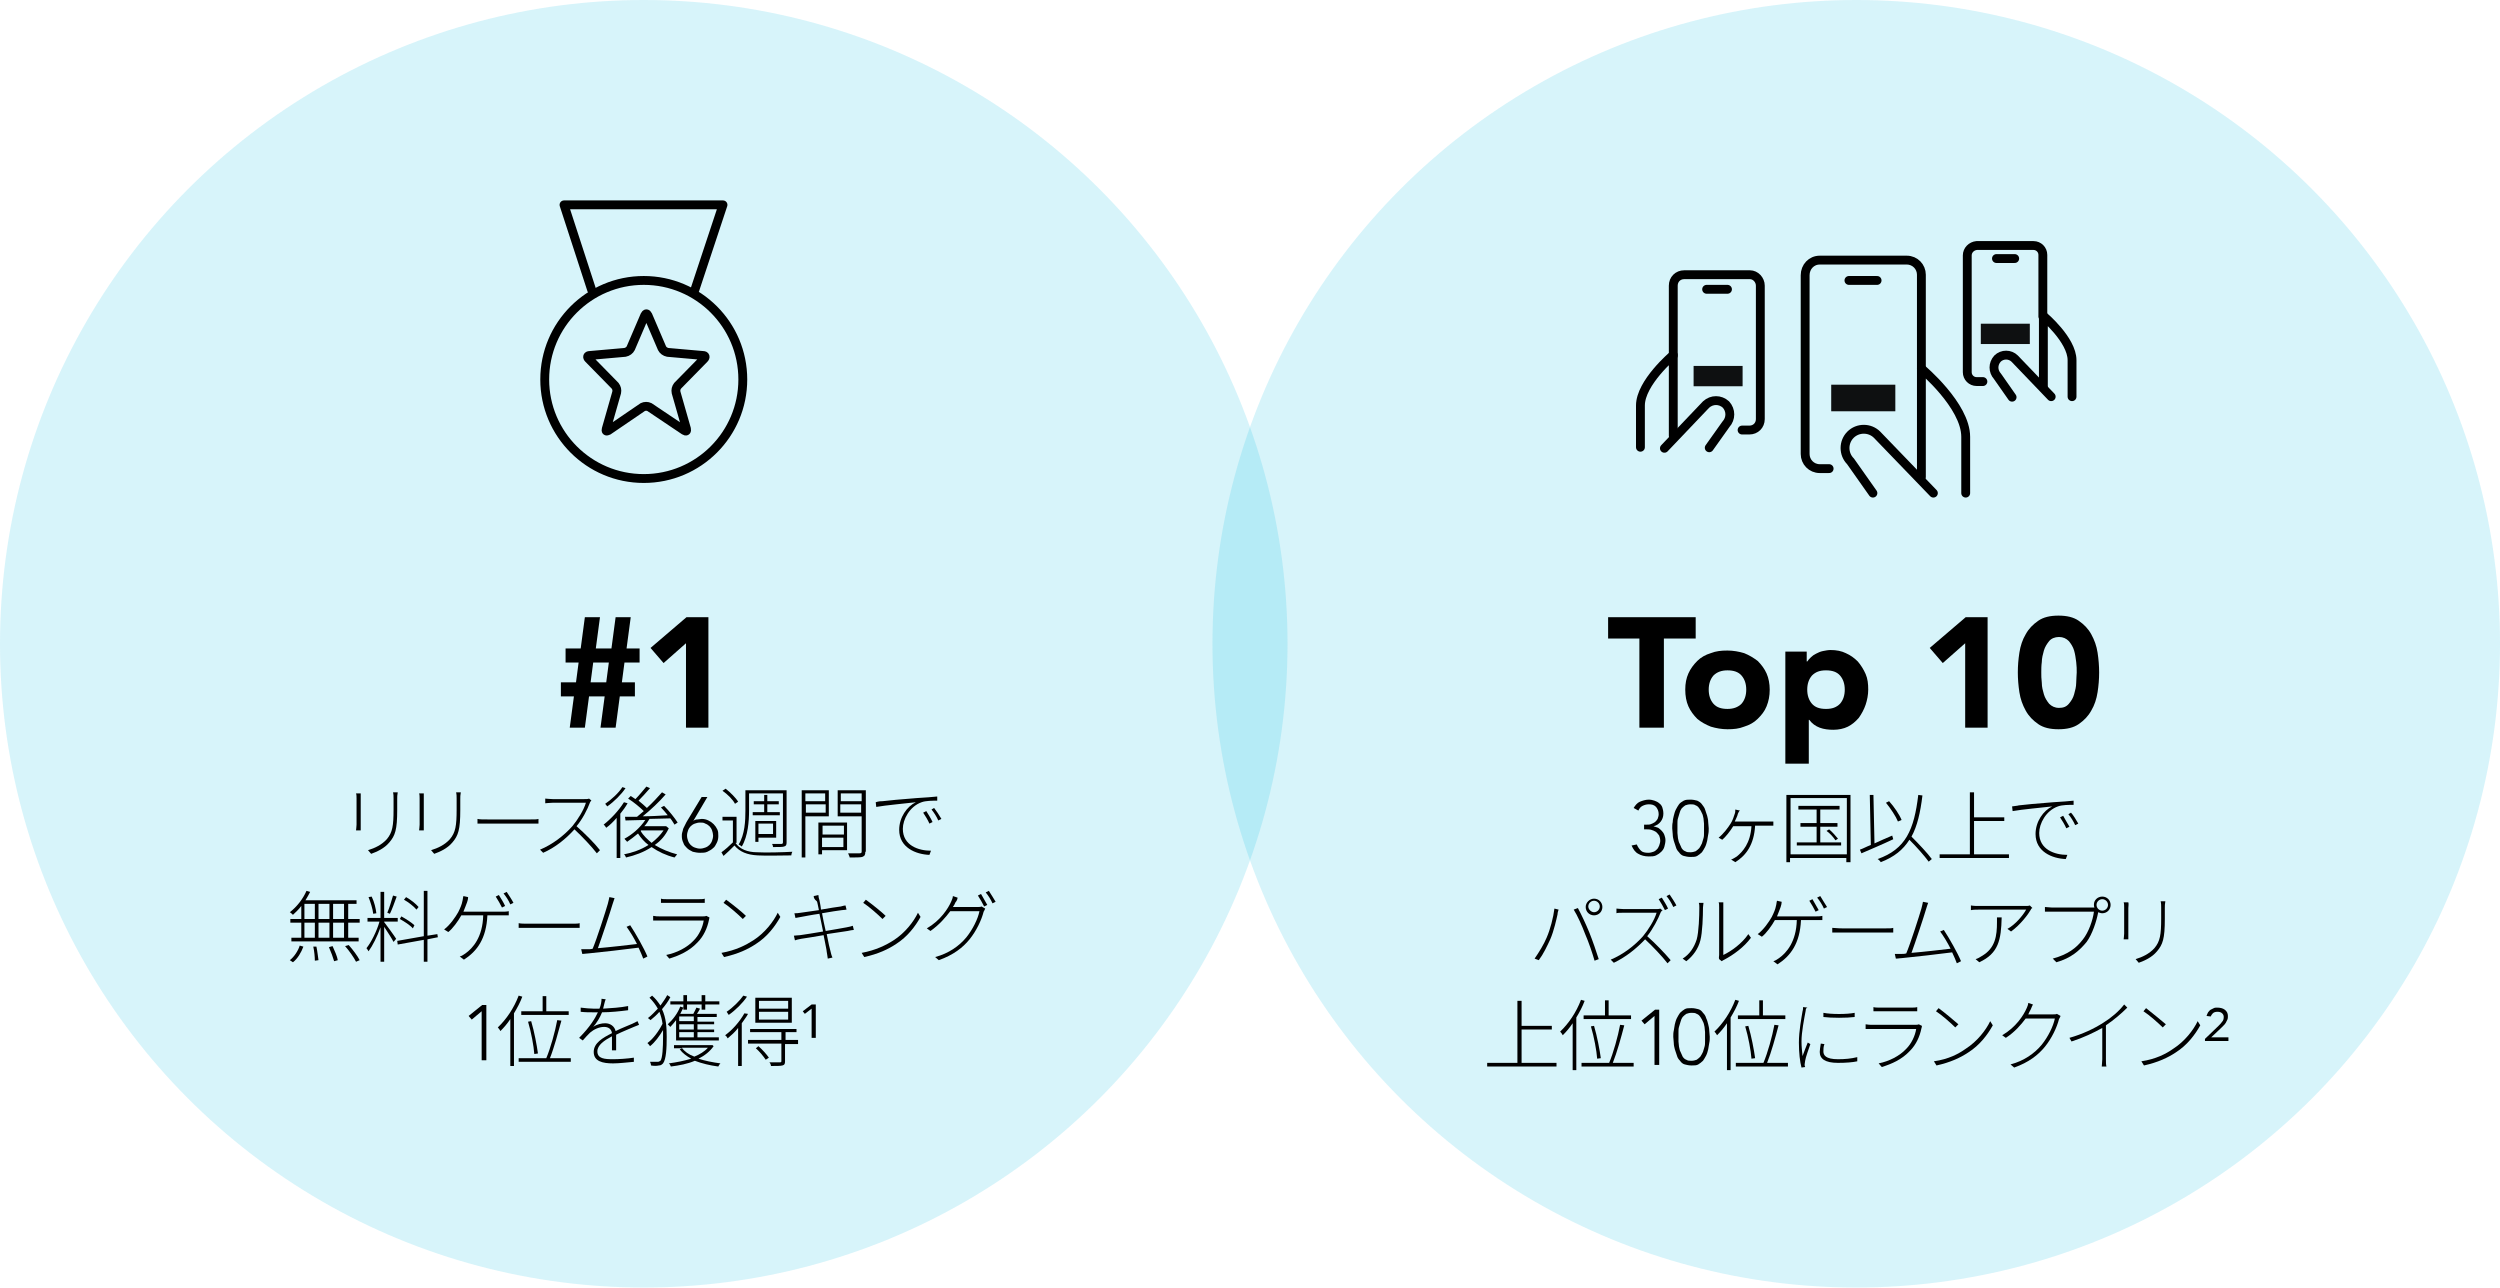 <?xml version="1.0" encoding="UTF-8"?> <svg xmlns="http://www.w3.org/2000/svg" xmlns:xlink="http://www.w3.org/1999/xlink" version="1.1" id="Layer_1" x="0px" y="0px" viewBox="0 0 479.6 247" style="enable-background:new 0 0 479.6 247;" xml:space="preserve"> <style type="text/css"> .st0{opacity:0.16;fill:#00B5DE;} .st1{fill:none;stroke:#000000;stroke-width:1.7;stroke-linecap:round;stroke-linejoin:round;} .st2{opacity:0.93;} </style> <g> <circle class="st0" cx="356.1" cy="123.5" r="123.5"></circle> <g> <path d="M314.6,122.5h-6.1v-4.1h16.8v4.1h-6.1v17.1h-4.7V122.5z"></path> <path d="M323.3,132.3c0-1.2,0.2-2.2,0.6-3.1s1-1.7,1.7-2.4c0.7-0.7,1.6-1.2,2.6-1.5c1-0.4,2-0.5,3.2-0.5c1.1,0,2.2,0.2,3.2,0.5 c1,0.4,1.8,0.9,2.6,1.5c0.7,0.7,1.3,1.5,1.7,2.4s0.6,2,0.6,3.1c0,1.2-0.2,2.2-0.6,3.2s-1,1.7-1.7,2.4c-0.7,0.7-1.6,1.2-2.6,1.5 c-1,0.4-2,0.5-3.2,0.5c-1.1,0-2.2-0.2-3.2-0.5c-1-0.4-1.9-0.9-2.6-1.5c-0.7-0.7-1.3-1.5-1.7-2.4S323.3,133.5,323.3,132.3z M327.8,132.3c0,1.1,0.3,2,0.9,2.7c0.6,0.7,1.5,1,2.7,1c1.1,0,2-0.3,2.7-1c0.6-0.7,0.9-1.6,0.9-2.7c0-1.1-0.3-2-0.9-2.7 c-0.6-0.7-1.5-1-2.7-1c-1.1,0-2,0.3-2.7,1C328.1,130.3,327.8,131.2,327.8,132.3z"></path> <path d="M342.5,125h4.1v1.9h0.1c0.2-0.3,0.4-0.5,0.7-0.8c0.3-0.3,0.6-0.5,1-0.7c0.4-0.2,0.8-0.4,1.3-0.5s1-0.2,1.5-0.2 c1.1,0,2.1,0.2,2.9,0.6c0.9,0.4,1.6,0.9,2.3,1.6c0.6,0.7,1.1,1.5,1.5,2.4s0.5,1.9,0.5,3c0,1-0.2,2-0.5,2.9 c-0.3,0.9-0.8,1.8-1.3,2.5c-0.6,0.7-1.3,1.3-2.1,1.7c-0.8,0.4-1.8,0.6-2.8,0.6c-0.9,0-1.8-0.1-2.6-0.4c-0.8-0.3-1.5-0.8-2-1.5H347 v8.4h-4.5V125z M346.7,132.3c0,1.1,0.3,2,0.9,2.7c0.6,0.7,1.5,1,2.7,1s2-0.3,2.7-1c0.6-0.7,0.9-1.6,0.9-2.7c0-1.1-0.3-2-0.9-2.7 c-0.6-0.7-1.5-1-2.7-1s-2,0.3-2.7,1C347,130.3,346.7,131.2,346.7,132.3z"></path> <path d="M377,123.4l-4.3,3.8l-2.5-2.9l6.9-5.9h4.2v21.2H377V123.4z"></path> <path d="M387.1,129c0-1.3,0.1-2.5,0.3-3.8c0.2-1.3,0.6-2.5,1.2-3.5c0.6-1.1,1.4-1.9,2.4-2.6c1-0.7,2.3-1,3.9-1s2.9,0.3,3.9,1 c1,0.7,1.8,1.5,2.4,2.6c0.6,1.1,1,2.2,1.2,3.5c0.2,1.3,0.3,2.6,0.3,3.8c0,1.3-0.1,2.5-0.3,3.8c-0.2,1.3-0.6,2.5-1.2,3.5 c-0.6,1.1-1.4,1.9-2.4,2.6c-1,0.7-2.3,1-3.9,1s-2.9-0.3-3.9-1c-1-0.7-1.8-1.5-2.4-2.6c-0.6-1.1-1-2.2-1.2-3.5 C387.2,131.5,387.1,130.2,387.1,129z M391.6,129c0,0.6,0,1.2,0.1,2c0,0.8,0.2,1.5,0.4,2.2c0.2,0.7,0.6,1.3,1,1.8 c0.5,0.5,1.1,0.8,1.9,0.8c0.8,0,1.4-0.2,1.9-0.8s0.8-1.1,1-1.8c0.2-0.7,0.4-1.5,0.4-2.2c0-0.8,0.1-1.5,0.1-2c0-0.6,0-1.2-0.1-2 c-0.1-0.8-0.2-1.5-0.4-2.2c-0.2-0.7-0.6-1.3-1-1.8c-0.5-0.5-1.1-0.8-1.9-0.8c-0.8,0-1.5,0.3-1.9,0.8c-0.4,0.5-0.8,1.1-1,1.8 c-0.2,0.7-0.4,1.5-0.4,2.2C391.6,127.7,391.6,128.4,391.6,129z"></path> </g> <g> <g> <path d="M314,162c0.2,0.5,0.5,0.9,0.8,1.2c0.3,0.3,0.8,0.4,1.4,0.4c0.4,0,0.7-0.1,1-0.2c0.3-0.1,0.5-0.3,0.7-0.5s0.3-0.5,0.4-0.7 c0.1-0.3,0.2-0.6,0.2-0.9c0-0.4-0.1-0.7-0.2-1c-0.2-0.3-0.4-0.5-0.6-0.7c-0.3-0.2-0.6-0.3-0.9-0.4s-0.7-0.1-1-0.1h-0.4v-0.9h0.5 c0.3,0,0.6,0,0.8-0.1c0.3-0.1,0.5-0.2,0.8-0.4c0.2-0.2,0.4-0.4,0.5-0.6c0.1-0.3,0.2-0.6,0.2-0.9c0-0.6-0.2-1-0.5-1.4 c-0.4-0.4-0.8-0.5-1.4-0.5c-0.4,0-0.8,0.1-1.2,0.3s-0.6,0.5-0.8,0.9l-0.9-0.5c0.3-0.5,0.7-1,1.2-1.2s1.1-0.4,1.7-0.4 c0.4,0,0.8,0.1,1.1,0.2s0.7,0.3,0.9,0.5c0.3,0.2,0.5,0.5,0.6,0.8s0.2,0.7,0.2,1.2c0,0.6-0.2,1.1-0.5,1.5s-0.8,0.8-1.4,0.9v0 c0.3,0.1,0.6,0.2,0.9,0.3c0.3,0.2,0.5,0.4,0.7,0.6s0.4,0.5,0.5,0.8c0.1,0.3,0.2,0.6,0.2,1c0,0.4-0.1,0.8-0.2,1.2s-0.3,0.7-0.6,1 c-0.3,0.3-0.6,0.5-1,0.7c-0.4,0.2-0.9,0.2-1.4,0.2c-0.8,0-1.5-0.2-2-0.5c-0.6-0.3-1-0.9-1.3-1.6L314,162z"></path> <path d="M320.8,158.9c0-0.4,0-0.8,0.1-1.2c0-0.4,0.1-0.8,0.2-1.2c0.1-0.4,0.2-0.8,0.4-1.2s0.4-0.7,0.6-1s0.6-0.5,0.9-0.7 c0.4-0.2,0.8-0.2,1.3-0.2c0.5,0,0.9,0.1,1.3,0.2c0.4,0.2,0.7,0.4,0.9,0.7s0.5,0.6,0.6,1s0.3,0.8,0.4,1.2c0.1,0.4,0.2,0.8,0.2,1.2 c0,0.4,0.1,0.8,0.1,1.2c0,0.4,0,0.8-0.1,1.2s-0.1,0.8-0.2,1.2c-0.1,0.4-0.2,0.8-0.4,1.2s-0.4,0.7-0.6,1c-0.3,0.3-0.6,0.5-0.9,0.7 s-0.8,0.2-1.3,0.2c-0.5,0-0.9-0.1-1.3-0.2s-0.7-0.4-0.9-0.7c-0.3-0.3-0.5-0.6-0.6-1s-0.3-0.8-0.4-1.2c-0.1-0.4-0.2-0.8-0.2-1.2 S320.8,159.3,320.8,158.9z M321.8,158.9c0,0.3,0,0.6,0,0.9c0,0.3,0.1,0.7,0.1,1c0.1,0.3,0.1,0.7,0.3,1c0.1,0.3,0.3,0.6,0.4,0.9 c0.2,0.3,0.4,0.5,0.7,0.6c0.3,0.2,0.6,0.2,1,0.2c0.4,0,0.7-0.1,1-0.2c0.3-0.2,0.5-0.4,0.7-0.6c0.2-0.3,0.3-0.5,0.5-0.9 c0.1-0.3,0.2-0.7,0.3-1c0.1-0.3,0.1-0.7,0.1-1c0-0.3,0-0.6,0-0.9c0-0.3,0-0.6,0-0.9c0-0.3-0.1-0.7-0.1-1c-0.1-0.3-0.1-0.7-0.3-1 c-0.1-0.3-0.3-0.6-0.5-0.9c-0.2-0.3-0.4-0.5-0.7-0.6c-0.3-0.2-0.6-0.2-1-0.2c-0.4,0-0.7,0.1-1,0.2c-0.3,0.2-0.5,0.4-0.7,0.6 c-0.2,0.3-0.3,0.5-0.4,0.9c-0.1,0.3-0.2,0.7-0.3,1c-0.1,0.3-0.1,0.7-0.1,1C321.8,158.4,321.8,158.7,321.8,158.9z"></path> <path d="M333.4,156.1c-0.1,0.5-0.4,1-0.6,1.5h6.3c0.3,0,0.8,0,1.1,0v0.8c-0.3,0-0.8,0-1.1,0h-2.4c-0.2,3.6-1.7,5.7-3.8,7 l-0.8-0.5c0.3-0.1,0.8-0.4,1.1-0.6c1.1-0.9,2.6-2.5,2.8-5.8h-3.5c-0.6,1-1.5,2.1-2.1,2.6l-0.7-0.4c0.9-0.7,1.8-1.9,2.3-2.7 c0.4-0.6,0.6-1.3,0.8-1.9c0.1-0.2,0.1-0.5,0.1-0.8l0.9,0.2C333.6,155.6,333.5,155.9,333.4,156.1z"></path> <path d="M355,152.5v12.9h-0.8v-0.8h-10.8v0.8h-0.7v-12.9H355z M354.3,163.9v-10.8h-10.8v10.8H354.3z M353.2,161.6v0.6h-8.5v-0.6 h3.8v-3h-3.1v-0.7h3.1v-2.6H345v-0.7h7.9v0.7h-3.7v2.6h3.3v0.7h-3.3v3H353.2z M350.9,159.1c0.6,0.5,1.3,1.3,1.7,1.8l-0.5,0.3 c-0.3-0.5-1-1.3-1.7-1.8L350.9,159.1z"></path> <path d="M363.2,161c-2.1,1-4.5,2-6.1,2.7l-0.3-0.7c0.6-0.2,1.3-0.6,2.1-0.9l-0.2-9.6l0.7,0l0.2,9.3c1.1-0.5,2.2-1,3.4-1.5 L363.2,161z M370,165.3c-0.8-1.1-2.3-2.8-3.7-4.2c-1.2,1.9-2.9,3.3-5.5,4.3c-0.1-0.2-0.4-0.5-0.6-0.6c5.4-1.9,7-5.6,7.8-12.3 l0.8,0.1c-0.4,3.3-1,5.9-2.1,7.9c1.4,1.4,3.1,3.2,3.9,4.3L370,165.3z M364.1,157.6c-0.4-1-1.4-2.5-2.3-3.6l0.6-0.3 c1,1.1,2,2.6,2.4,3.6L364.1,157.6z"></path> <path d="M385.4,163.9v0.7h-13.3v-0.7h5.8V152h0.8v4.8h5.8v0.7h-5.8v6.4H385.4z"></path> <path d="M387.3,154.5c0.8-0.1,3.8-0.4,6.6-0.6c1.7-0.1,3-0.2,3.9-0.3v0.8c-0.9,0-2.2,0-3,0.3c-2.3,0.8-3.6,3.3-3.6,5.1 c0,3.2,3,4.2,5.4,4.2l-0.3,0.8c-2.6-0.1-5.8-1.4-5.8-4.8c0-2.4,1.5-4.5,3.2-5.3c-1.7,0.2-6,0.6-7.6,0.9l-0.1-0.9 C386.6,154.6,387,154.6,387.3,154.5z M397,158.6l-0.6,0.3c-0.3-0.7-0.8-1.5-1.2-2.1l0.6-0.3C396,156.9,396.6,157.9,397,158.6z M398.7,158l-0.6,0.3c-0.3-0.7-0.8-1.5-1.3-2.1l0.5-0.3C397.7,156.3,398.3,157.3,398.7,158z"></path> <path d="M298.2,174.3l0.8,0.2c-0.1,0.3-0.2,0.6-0.2,0.9c-0.2,0.9-0.7,3.2-1.4,4.8c-0.6,1.3-1.3,2.8-2.2,4l-0.8-0.3 c0.9-1.3,1.8-2.8,2.3-4C297.4,178.3,298,176,298.2,174.3z M301.9,174.5l0.8-0.3c0.6,1.1,1.5,3,2.2,4.7c0.6,1.5,1.4,3.8,1.8,5.1 l-0.8,0.3c-0.4-1.4-1.1-3.5-1.8-5.1C303.5,177.6,302.6,175.6,301.9,174.5z M305.8,172.4c0.9,0,1.6,0.7,1.6,1.6 c0,0.9-0.7,1.6-1.6,1.6c-0.9,0-1.6-0.7-1.6-1.6C304.2,173.1,305,172.4,305.8,172.4z M305.8,175c0.6,0,1.1-0.5,1.1-1.1 s-0.5-1.1-1.1-1.1s-1.1,0.5-1.1,1.1S305.3,175,305.8,175z"></path> <path d="M318.6,175c-0.5,1.3-1.5,3.2-2.6,4.6c1.6,1.4,3.4,3.3,4.5,4.6l-0.6,0.6c-1-1.3-2.8-3.2-4.3-4.6c-1.7,1.8-3.7,3.4-6,4.5 l-0.6-0.6c2.4-1,4.6-2.7,6.2-4.5c1-1.2,2.2-3.1,2.6-4.5h-6.3c-0.5,0-1.3,0-1.4,0.1v-0.9c0.1,0,0.9,0.1,1.4,0.1h6.1 c0.4,0,0.7,0,0.9-0.1l0.5,0.4C318.8,174.6,318.7,174.9,318.6,175z M320,174.3l-0.6,0.3c-0.3-0.6-0.8-1.5-1.2-2.1l0.6-0.3 C319.1,172.7,319.7,173.6,320,174.3z M321.6,173.7L321,174c-0.3-0.7-0.8-1.5-1.3-2.1l0.6-0.3 C320.7,172.2,321.3,173.1,321.6,173.7z"></path> <path d="M325.5,180.2c0.4-1.4,0.5-4.5,0.5-6.1c0-0.3,0-0.6-0.1-0.9h0.9c0,0.2-0.1,0.6-0.1,0.9c0,1.6-0.1,4.8-0.5,6.3 c-0.4,1.6-1.4,3-2.7,4l-0.7-0.5C324.1,183.1,325,181.8,325.5,180.2z M329.8,183.2v-9.1c0-0.5,0-0.8-0.1-1h0.9c0,0.2,0,0.5,0,1 v9.1c1.5-0.7,3.6-2.2,4.8-4l0.5,0.7c-1.3,1.8-3.4,3.3-5.1,4.2c-0.2,0.1-0.4,0.2-0.5,0.3l-0.5-0.4 C329.7,183.7,329.8,183.5,329.8,183.2z"></path> <path d="M341.6,174c-0.2,0.5-0.4,1.1-0.7,1.8h7.4c0.4,0,0.9,0,1.3-0.1v0.8c-0.4,0-1,0-1.3,0h-2.8c-0.2,4.5-2,6.9-4.5,8.5 l-0.8-0.6c0.4-0.1,0.8-0.4,1.1-0.6c1.4-1,3.3-3.1,3.4-7.3h-4.2c-0.6,1.1-1.7,2.6-2.5,3.2l-0.8-0.5c1.1-0.8,2.2-2.4,2.7-3.3 c0.4-0.8,0.7-1.5,0.8-2.1c0.1-0.3,0.1-0.7,0.2-1l0.9,0.2C341.8,173.3,341.7,173.7,341.6,174z M348.9,174.6l-0.6,0.3 c-0.3-0.6-0.8-1.5-1.2-2.1l0.6-0.3C348,173.1,348.6,174,348.9,174.6z M350.5,174l-0.6,0.3c-0.3-0.7-0.8-1.5-1.3-2.1l0.6-0.3 C349.6,172.6,350.2,173.5,350.5,174z"></path> <path d="M353.4,178.1h8.3c0.8,0,1.2,0,1.5-0.1v0.9c-0.3,0-0.8,0-1.5,0h-8.3c-0.8,0-1.5,0-1.9,0V178 C351.9,178,352.5,178.1,353.4,178.1z"></path> <path d="M369.5,174.4c-0.4,1.4-2.1,6.5-2.8,8.4c2.4-0.2,5.8-0.6,7.5-0.8c-0.6-1.2-1.4-2.5-2-3.3l0.7-0.3c1,1.5,2.7,4.5,3.3,6 l-0.8,0.4c-0.2-0.5-0.5-1.3-0.9-2.1c-2.2,0.3-7.5,0.9-9.6,1.1c-0.4,0-0.7,0.1-1.2,0.1l-0.2-0.9c0.4,0,0.8,0,1.3,0 c0.3,0,0.6,0,0.9-0.1c0.8-1.9,2.5-7.2,2.9-8.6c0.2-0.7,0.2-0.9,0.3-1.3l1,0.2C369.8,173.5,369.7,173.7,369.5,174.4z"></path> <path d="M389.6,174.5c-0.5,0.9-2,2.9-3.8,4.2l-0.7-0.5c1.5-0.8,3-2.6,3.6-3.7h-9c-0.5,0-1.1,0-1.6,0.1v-0.9 c0.5,0.1,1.1,0.1,1.6,0.1h8.9c0.2,0,0.6,0,0.8-0.1l0.5,0.5C389.8,174.2,389.6,174.4,389.6,174.5z M379.7,184.6L379,184 c0.4-0.1,0.9-0.4,1.2-0.6c2.6-1.5,2.9-3.9,2.9-6.5c0-0.3,0-0.6,0-0.9h0.9C383.9,180.3,383.4,182.9,379.7,184.6z"></path> <path d="M403.3,172c0.9,0,1.6,0.7,1.6,1.6c0,0.9-0.7,1.6-1.6,1.6c-0.3,0-0.5-0.1-0.8-0.2l0,0.1c-0.3,1.6-1.1,4.1-2.2,5.6 c-1.4,1.7-3,3.1-5.8,3.9l-0.7-0.7c2.9-0.8,4.5-2,5.8-3.7c1.1-1.4,1.9-3.7,2.1-5.3h-8.1c-0.5,0-0.9,0-1.3,0v-0.9 c0.4,0,0.8,0.1,1.3,0.1h7.9c0.1,0,0.2,0,0.3,0c-0.1-0.2-0.1-0.4-0.1-0.6C401.7,172.7,402.4,172,403.3,172z M403.3,174.7 c0.6,0,1.1-0.5,1.1-1.1s-0.5-1.1-1.1-1.1s-1.1,0.5-1.1,1.1S402.7,174.7,403.3,174.7z"></path> <path d="M408.3,174.2v5c0,0.4,0,0.8,0,1h-0.9c0-0.2,0.1-0.6,0.1-1.1v-5c0-0.3,0-0.8-0.1-1h0.9 C408.4,173.4,408.3,173.9,408.3,174.2z M415.3,174.2v2.1c0,3.8-0.4,4.9-1.5,6.2c-1,1.2-2.4,1.8-3.5,2.2l-0.6-0.7 c1.3-0.4,2.6-1,3.6-2.1c1.1-1.3,1.3-2.6,1.3-5.7v-2.1c0-0.4,0-0.8-0.1-1.2h0.9C415.3,173.4,415.3,173.8,415.3,174.2z"></path> <path d="M298.6,203.9v0.7h-13.3v-0.7h5.8V192h0.8v4.8h5.8v0.7h-5.8v6.4H298.6z"></path> <path d="M304,192c-0.4,1.1-1,2.2-1.6,3.2v10.1h-0.7v-9c-0.6,0.9-1.2,1.6-1.9,2.3c-0.1-0.2-0.3-0.5-0.5-0.7c1.6-1.5,3.1-3.7,4-6.1 L304,192z M313.4,203.9v0.7h-10v-0.7h5.3c0.8-1.9,1.7-5.1,2.1-7.3l0.8,0.1c-0.6,2.3-1.4,5.2-2.2,7.2H313.4z M307.9,194.8v-2.9 h0.7v2.9h4.3v0.7h-9.1v-0.7H307.9z M306.4,203.1c-0.1-1.5-0.6-4.2-1.2-6.2l0.6-0.1c0.6,2,1.1,4.7,1.3,6.2L306.4,203.1z"></path> <path d="M317.4,194.9L317.4,194.9l-1.9,1.6l-0.6-0.7l2.6-2.1h0.8v10.6h-0.9V194.9z"></path> <path d="M321,198.9c0-0.4,0-0.8,0.1-1.2s0.1-0.8,0.2-1.2c0.1-0.4,0.2-0.8,0.4-1.2c0.2-0.4,0.4-0.7,0.6-1c0.3-0.3,0.6-0.5,0.9-0.7 s0.8-0.2,1.3-0.2c0.5,0,0.9,0.1,1.3,0.2s0.7,0.4,0.9,0.7c0.3,0.3,0.5,0.6,0.6,1c0.2,0.4,0.3,0.8,0.4,1.2c0.1,0.4,0.2,0.8,0.2,1.2 s0.1,0.8,0.1,1.2c0,0.4,0,0.8-0.1,1.2s-0.1,0.8-0.2,1.2c-0.1,0.4-0.2,0.8-0.4,1.2s-0.4,0.7-0.6,1c-0.3,0.3-0.6,0.5-0.9,0.7 s-0.8,0.2-1.3,0.2c-0.5,0-0.9-0.1-1.3-0.2s-0.7-0.4-0.9-0.7c-0.3-0.3-0.5-0.6-0.6-1s-0.3-0.8-0.4-1.2c-0.1-0.4-0.2-0.8-0.2-1.2 S321,199.3,321,198.9z M322,198.9c0,0.3,0,0.6,0,0.9c0,0.3,0.1,0.7,0.1,1c0.1,0.3,0.1,0.7,0.3,1c0.1,0.3,0.3,0.6,0.4,0.9 c0.2,0.3,0.4,0.5,0.7,0.6c0.3,0.2,0.6,0.2,1,0.2c0.4,0,0.7-0.1,1-0.2c0.3-0.2,0.5-0.4,0.7-0.6c0.2-0.3,0.3-0.5,0.5-0.9 c0.1-0.3,0.2-0.7,0.3-1c0.1-0.3,0.1-0.7,0.1-1c0-0.3,0-0.6,0-0.9c0-0.3,0-0.6,0-0.9c0-0.3-0.1-0.7-0.1-1c-0.1-0.3-0.1-0.7-0.3-1 c-0.1-0.3-0.3-0.6-0.5-0.9c-0.2-0.3-0.4-0.5-0.7-0.6c-0.3-0.2-0.6-0.2-1-0.2c-0.4,0-0.7,0.1-1,0.2c-0.3,0.2-0.5,0.4-0.7,0.6 c-0.2,0.3-0.3,0.5-0.4,0.9c-0.1,0.3-0.2,0.7-0.3,1c-0.1,0.3-0.1,0.7-0.1,1C322,198.4,322,198.7,322,198.9z"></path> <path d="M333.6,192c-0.4,1.1-1,2.2-1.6,3.2v10.1h-0.7v-9c-0.6,0.9-1.2,1.6-1.9,2.3c-0.1-0.2-0.3-0.5-0.5-0.7 c1.6-1.5,3.1-3.7,4-6.1L333.6,192z M343,203.9v0.7h-10v-0.7h5.3c0.8-1.9,1.7-5.1,2.1-7.3l0.8,0.1c-0.6,2.3-1.4,5.2-2.2,7.2H343z M337.5,194.8v-2.9h0.7v2.9h4.3v0.7h-9.1v-0.7H337.5z M336,203.1c-0.1-1.5-0.6-4.2-1.2-6.2l0.6-0.1c0.6,2,1.1,4.7,1.3,6.2 L336,203.1z"></path> <path d="M346.4,193.9c-0.3,1.6-0.8,4.1-0.8,5.9c0,1,0.1,1.8,0.2,2.8c0.3-0.8,0.7-1.9,1-2.6l0.5,0.3c-0.3,0.9-0.9,2.5-1,3.2 c0,0.2-0.1,0.5-0.1,0.7c0,0.2,0,0.3,0.1,0.5l-0.7,0.1c-0.3-1.1-0.5-2.8-0.5-4.8c0-2.2,0.5-4.8,0.7-6c0.1-0.3,0.1-0.6,0.1-0.8 l0.9,0.1C346.5,193.3,346.4,193.6,346.4,193.9z M349.8,201.7c0,0.7,0.4,1.5,2.8,1.5c1.3,0,2.5-0.1,3.7-0.4l0,0.8 c-0.9,0.2-2.2,0.3-3.7,0.3c-2.5,0-3.5-0.8-3.5-2.1c0-0.4,0.1-0.9,0.2-1.6l0.7,0.1C349.8,200.8,349.8,201.3,349.8,201.7z M355.8,194.3v0.8c-1.5,0.2-4.5,0.2-6,0v-0.8C351.3,194.6,354.3,194.6,355.8,194.3z"></path> <path d="M368.6,197.3c-0.3,1.5-1,3.1-2.2,4.3c-1.6,1.7-3.5,2.5-5.4,3.1l-0.6-0.7c2-0.4,4-1.4,5.3-2.8c1-1,1.7-2.5,1.9-3.8h-8.4 c-0.3,0-0.8,0-1.3,0v-0.9c0.5,0.1,0.9,0.1,1.3,0.1h8.2c0.3,0,0.5,0,0.7-0.1l0.6,0.3C368.7,197.1,368.6,197.2,368.6,197.3z M360.6,193.3h6c0.5,0,0.9,0,1.2-0.1v0.8c-0.3,0-0.7,0-1.2,0h-6c-0.4,0-0.8,0-1.2,0v-0.8C359.7,193.3,360.1,193.3,360.6,193.3z"></path> <path d="M377.1,201.2c2.2-1.4,3.9-3.6,4.7-5.3l0.5,0.8c-1,1.8-2.5,3.8-4.7,5.2c-1.5,1-3.4,1.9-6.1,2.5l-0.5-0.8 C373.8,203.2,375.7,202.2,377.1,201.2z M375.7,196.5l-0.6,0.6c-0.8-0.8-2.6-2.4-3.7-3.1l0.5-0.6 C373,194.2,374.9,195.8,375.7,196.5z"></path> <path d="M389.6,193.6c-0.2,0.3-0.3,0.6-0.5,1h4.7c0.4,0,0.6,0,0.8-0.1l0.7,0.4c-0.1,0.2-0.2,0.5-0.3,0.6 c-0.4,1.6-1.4,3.7-2.7,5.3c-1.3,1.6-3.1,3-5.9,4l-0.7-0.6c2.6-0.7,4.6-2.1,6-3.8c1.2-1.5,2.2-3.5,2.5-5h-5.6 c-0.9,1.2-2.1,2.6-3.8,3.7l-0.7-0.5c2.6-1.5,4.1-3.8,4.7-5.2c0.1-0.2,0.3-0.7,0.3-1l0.9,0.3C389.9,192.9,389.7,193.3,389.6,193.6 z"></path> <path d="M403.5,196.2c1.6-1,3-2.2,4-3.5l0.6,0.6c-1.2,1.2-2.5,2.3-4.1,3.4v6.5c0,0.5,0,1.1,0.1,1.4h-0.9c0-0.2,0.1-0.9,0.1-1.4 v-6c-1.6,0.9-3.7,1.9-5.9,2.6l-0.4-0.7C399.5,198.4,401.8,197.3,403.5,196.2z"></path> <path d="M416.9,201.2c2.2-1.4,3.9-3.6,4.7-5.3l0.5,0.8c-1,1.8-2.5,3.8-4.7,5.2c-1.5,1-3.4,1.9-6.1,2.5l-0.5-0.8 C413.5,203.2,415.5,202.2,416.9,201.2z M415.5,196.5l-0.6,0.6c-0.8-0.8-2.6-2.4-3.7-3.1l0.5-0.6 C412.7,194.2,414.7,195.8,415.5,196.5z"></path> <path d="M423,199.3l2.6-2.5c0.3-0.3,0.5-0.5,0.7-0.8c0.2-0.2,0.3-0.5,0.3-0.9c0-0.3-0.1-0.5-0.3-0.7c-0.2-0.2-0.5-0.3-0.9-0.3 c-0.4,0-0.7,0.1-0.9,0.3c-0.2,0.2-0.3,0.4-0.4,0.6l-0.8-0.1c0.1-0.3,0.2-0.5,0.3-0.7c0.2-0.2,0.3-0.4,0.5-0.5 c0.2-0.1,0.4-0.2,0.6-0.3s0.4-0.1,0.6-0.1c0.6,0,1.1,0.1,1.5,0.4s0.6,0.7,0.6,1.2c0,0.2,0,0.5-0.1,0.7s-0.2,0.4-0.3,0.6 s-0.3,0.4-0.4,0.5s-0.3,0.3-0.5,0.5l-1.9,1.8h3.3v0.7H423V199.3z"></path> </g> </g> <g> <path class="st1" d="M350.9,89.9h-1.8c-1.6,0-2.8-1.3-2.8-2.8c0,0,0,0,0-0.1V52.8c0-1.6,1.2-2.9,2.8-2.9h16.7 c1.6,0,2.8,1.3,2.8,2.8c0,0,0,0,0,0.1v17.9"></path> <line class="st1" x1="354.7" y1="53.8" x2="360.1" y2="53.8"></line> <path class="st1" d="M368.6,91.5V70.7c0,0,8.5,7.1,8.5,13.1v10.8"></path> <path class="st1" d="M359.3,94.6l-4.3-6.1c-1.4-1.4-1.4-3.7,0-5.1l0,0c1.4-1.4,3.7-1.4,5.1,0l0,0l10.8,11.2"></path> <path class="st1" d="M334.2,82.5h1.4c1.2,0,2.1-0.9,2.1-2.1V54.8c0-1.1-0.9-2.1-2-2.1c0,0-0.1,0-0.1,0h-12.5 c-1.2,0-2.1,0.9-2.1,2.1v13.4"></path> <line class="st1" x1="331.4" y1="55.5" x2="327.4" y2="55.5"></line> <path class="st1" d="M321,83.6V68.1c0,0-6.3,5.3-6.3,9.7v8"></path> <path class="st1" d="M327.9,85.9l3.2-4.5c1-1.1,1-2.7,0-3.8l0,0c-1.1-1-2.7-1-3.8,0l0,0l-8,8.4"></path> <path class="st1" d="M380.4,73.2h-1.2c-1,0-1.8-0.8-1.8-1.8c0,0,0,0,0-0.1V49c0-1,0.8-1.8,1.8-1.9h10.9c1,0,1.8,0.8,1.8,1.8 c0,0,0,0,0,0.1v11.7"></path> <line class="st1" x1="383" y1="49.6" x2="386.5" y2="49.6"></line> <path class="st1" d="M392,74.2V60.6c0,0,5.5,4.6,5.5,8.5v7"></path> <path class="st1" d="M386,76.2l-2.8-4c-0.9-1-0.9-2.4,0-3.4l0,0c0.9-0.9,2.4-0.9,3.3,0l0,0l7,7.3"></path> <g class="st2"> <rect x="351.3" y="73.8" width="12.3" height="5.1"></rect> </g> <g class="st2"> <rect x="324.9" y="70.2" width="9.4" height="3.9"></rect> </g> <g class="st2"> <rect x="380" y="62.1" width="9.4" height="3.9"></rect> </g> </g> </g> <g> <circle class="st0" cx="123.5" cy="123.5" r="123.5"></circle> <g> <g> <path d="M110.1,133.6h-2.5v-2.7h2.9l0.5-3.8h-2.5v-2.7h2.9l0.8-6h2.9l-0.8,6h3l0.8-6h2.9l-0.8,6h2.5v2.7h-2.9l-0.5,3.8h2.5v2.7 h-2.9l-0.8,6h-2.9l0.8-6h-3l-0.8,6h-2.9L110.1,133.6z M116.8,127.1h-3l-0.5,3.8h3L116.8,127.1z"></path> <path d="M131.6,123.4l-4.3,3.8l-2.5-2.9l6.9-5.9h4.2v21.2h-4.3V123.4z"></path> </g> <g> <path d="M69.2,153.3v5c0,0.4,0,0.8,0,1h-0.9c0-0.2,0.1-0.6,0.1-1.1v-5c0-0.3,0-0.8-0.1-1h0.9C69.2,152.5,69.2,153,69.2,153.3z M76.2,153.3v2.1c0,3.8-0.4,4.9-1.5,6.2c-1,1.2-2.4,1.8-3.5,2.2l-0.6-0.7c1.3-0.4,2.6-1,3.6-2.1c1.1-1.3,1.3-2.6,1.3-5.7v-2.1 c0-0.4,0-0.8-0.1-1.2h0.9C76.2,152.5,76.2,152.9,76.2,153.3z"></path> <path d="M81.3,153.3v5c0,0.4,0,0.8,0,1h-0.9c0-0.2,0.1-0.6,0.1-1.1v-5c0-0.3,0-0.8-0.1-1h0.9C81.3,152.5,81.3,153,81.3,153.3z M88.3,153.3v2.1c0,3.8-0.4,4.9-1.5,6.2c-1,1.2-2.4,1.8-3.5,2.2l-0.6-0.7c1.3-0.4,2.6-1,3.6-2.1c1.1-1.3,1.3-2.6,1.3-5.7v-2.1 c0-0.4,0-0.8-0.1-1.2h0.9C88.3,152.5,88.3,152.9,88.3,153.3z"></path> <path d="M93.5,157.2h8.3c0.8,0,1.2,0,1.5-0.1v0.9c-0.3,0-0.8,0-1.5,0h-8.3c-0.8,0-1.5,0-1.9,0v-0.9 C92,157.2,92.6,157.2,93.5,157.2z"></path> <path d="M113.2,153.9c-0.5,1.4-1.5,3.3-2.6,4.6c1.6,1.4,3.5,3.3,4.5,4.6l-0.6,0.6c-1-1.3-2.8-3.2-4.3-4.6c-1.6,1.8-3.7,3.5-6,4.5 l-0.6-0.6c2.4-1,4.6-2.7,6.2-4.5c1-1.2,2.2-3.1,2.6-4.5H106c-0.5,0-1.3,0.1-1.4,0.1v-0.9c0.1,0,0.9,0.1,1.4,0.1h6.1 c0.4,0,0.7,0,0.9-0.1l0.5,0.4C113.4,153.5,113.3,153.8,113.2,153.9z"></path> <path d="M120.4,154.1c-0.4,0.7-0.9,1.4-1.4,2v8.5h-0.7v-7.7c-0.6,0.7-1.3,1.4-2,1.9c-0.1-0.1-0.3-0.5-0.5-0.6 c1.4-1.1,2.9-2.7,3.9-4.3L120.4,154.1z M120,151.2c-0.8,1.2-2.2,2.6-3.5,3.5c-0.1-0.1-0.3-0.4-0.4-0.5c1.2-0.8,2.6-2.1,3.3-3.2 L120,151.2z M128.3,158.9c-0.6,1.3-1.5,2.4-2.7,3.2c1.3,0.8,2.8,1.4,4.3,1.8c-0.1,0.1-0.3,0.4-0.5,0.6c-1.6-0.4-3.1-1.1-4.4-2 c-1.5,1-3.2,1.6-4.9,2c-0.1-0.2-0.2-0.5-0.4-0.6c1.6-0.3,3.3-0.9,4.7-1.8c-0.8-0.6-1.5-1.4-2-2.2c-0.7,0.6-1.4,1.1-2.1,1.6 c-0.1-0.2-0.4-0.4-0.5-0.6c1.5-0.8,3-2.1,4-3.6c-1.4,0-2.7,0.1-3.8,0.1l-0.1-0.7c0.7,0,1.5,0,2.3,0c0.4-0.3,0.8-0.7,1.3-1.1 c-0.7-0.7-1.9-1.7-3-2.4l0.5-0.5c0.3,0.2,0.6,0.4,0.9,0.6c0.7-0.7,1.5-1.7,2.1-2.4l0.7,0.3c-0.7,0.8-1.5,1.7-2.2,2.4 c0.6,0.5,1.2,1,1.6,1.4c1.1-1,2.1-2.1,2.9-3l0.7,0.4c-1.2,1.4-2.9,3-4.4,4.2c1.5,0,3.2-0.1,4.8-0.2c-0.4-0.5-0.9-1.1-1.3-1.5 l0.6-0.3c1,1,2.1,2.4,2.6,3.2l-0.6,0.4c-0.2-0.3-0.4-0.7-0.8-1.2l-4,0.1c-0.3,0.5-0.6,1-1,1.4h4.1l0.1,0L128.3,158.9z M122.9,159.4c0.5,0.9,1.3,1.6,2.1,2.3c0.9-0.7,1.7-1.5,2.3-2.4H123L122.9,159.4z"></path> <path d="M133,157.5L133,157.5c0.2-0.2,0.5-0.3,0.8-0.3s0.6-0.1,0.8-0.1c0.5,0,0.9,0.1,1.3,0.3c0.4,0.2,0.7,0.4,1,0.7 s0.5,0.6,0.7,1c0.2,0.4,0.2,0.8,0.2,1.3c0,0.5-0.1,0.9-0.3,1.3c-0.2,0.4-0.4,0.8-0.7,1c-0.3,0.3-0.7,0.5-1.1,0.7 c-0.4,0.2-0.9,0.2-1.4,0.2c-0.5,0-1-0.1-1.4-0.2c-0.4-0.2-0.8-0.4-1.1-0.7c-0.3-0.3-0.6-0.6-0.7-1c-0.2-0.4-0.3-0.8-0.3-1.3 c0-0.3,0-0.5,0.1-0.8c0.1-0.2,0.1-0.5,0.2-0.7c0.1-0.2,0.2-0.4,0.3-0.6c0.1-0.2,0.2-0.4,0.3-0.6l2.9-4.8h1.1L133,157.5z M134.3,157.8c-0.4,0-0.7,0.1-1,0.2s-0.6,0.3-0.8,0.5c-0.2,0.2-0.4,0.5-0.5,0.8c-0.1,0.3-0.2,0.6-0.2,1c0,0.4,0.1,0.7,0.2,1 c0.1,0.3,0.3,0.6,0.5,0.8c0.2,0.2,0.5,0.4,0.8,0.5c0.3,0.1,0.6,0.2,1,0.2c0.4,0,0.7-0.1,1-0.2c0.3-0.1,0.6-0.3,0.8-0.5 c0.2-0.2,0.4-0.5,0.5-0.8c0.1-0.3,0.2-0.6,0.2-1c0-0.3-0.1-0.7-0.2-1c-0.1-0.3-0.3-0.6-0.5-0.8c-0.2-0.2-0.5-0.4-0.8-0.5 C135,157.8,134.7,157.8,134.3,157.8z"></path> <path d="M141.1,161.7c0.8,1.2,2.3,1.8,4.2,1.8c1.6,0.1,5,0,6.7-0.1c-0.1,0.2-0.2,0.5-0.2,0.7c-1.6,0-4.8,0.1-6.4,0 c-2.1-0.1-3.5-0.7-4.5-1.9c-0.7,0.7-1.4,1.4-2.1,2l-0.4-0.7c0.7-0.5,1.5-1.2,2.2-1.9v-4.2h-2v-0.7h2.7V161.7z M141,154.2 c-0.4-0.8-1.4-1.8-2.4-2.5l0.6-0.4c0.9,0.7,2,1.8,2.4,2.5L141,154.2z M143.7,155.5c0,2-0.2,4.9-1.4,6.9c-0.1-0.1-0.4-0.3-0.6-0.4 c1.2-1.9,1.3-4.6,1.3-6.5v-3.9h7.9v10c0,0.5-0.1,0.7-0.5,0.8c-0.3,0.1-1,0.1-2.1,0.1c0-0.2-0.1-0.5-0.2-0.6c0.9,0,1.6,0,1.8,0 c0.2,0,0.3-0.1,0.3-0.3v-9.4h-6.5V155.5z M146.6,155.8v-1.5h-2v-0.6h2v-1.2h0.6v1.2h2.2v0.6h-2.2v1.5h2.4v0.6h-5.2v-0.6H146.6z M145.5,161.5h-0.6v-4h4v3.2h-3.4V161.5z M145.5,158v2h2.8v-2H145.5z"></path> <path d="M154.5,156.5v8h-0.7v-12.9h5.2v5H154.5z M154.5,152.2v1.5h3.8v-1.5H154.5z M158.4,155.9v-1.6h-3.8v1.6H158.4z M162.5,163.1h-4.8v0.8h-0.7v-6.1h5.5V163.1z M157.8,158.4v1.7h4.1v-1.7H157.8z M161.8,162.5v-1.8h-4.1v1.8H161.8z M166,163.4 c0,0.6-0.1,0.8-0.6,1c-0.4,0.1-1.2,0.1-2.4,0.1c0-0.2-0.2-0.5-0.3-0.8c1,0,1.9,0,2.2,0c0.3,0,0.4-0.1,0.4-0.3v-6.8h-4.6v-5h5.4 V163.4z M161.3,152.2v1.5h4v-1.5H161.3z M165.2,155.9v-1.6h-4v1.6H165.2z"></path> <path d="M169.3,153.7c0.8-0.1,3.8-0.4,6.6-0.6c1.7-0.1,3-0.2,3.9-0.3v0.8c-0.9,0-2.2,0-3,0.3c-2.3,0.8-3.6,3.3-3.6,5.1 c0,3.2,3,4.2,5.4,4.2l-0.3,0.8c-2.6-0.1-5.8-1.4-5.8-4.8c0-2.4,1.5-4.5,3.2-5.3c-1.7,0.2-6,0.6-7.6,0.9l-0.1-0.9 C168.6,153.7,169,153.7,169.3,153.7z M178.9,157.7l-0.6,0.3c-0.3-0.7-0.8-1.5-1.2-2.1l0.6-0.3C178,156.1,178.6,157,178.9,157.7z M180.6,157.1l-0.6,0.3c-0.3-0.7-0.8-1.5-1.3-2.1l0.5-0.3C179.6,155.5,180.2,156.4,180.6,157.1z"></path> <path d="M57.8,173.8c-0.5,0.7-1.1,1.2-1.6,1.7c-0.1-0.1-0.4-0.4-0.6-0.5c1.3-1,2.5-2.5,3.2-4.1l0.7,0.2c-0.3,0.6-0.6,1.1-0.9,1.6 h9.8v0.7h-1.6v2.9h2.2v0.7h-2.2v2.9h2v0.7H55.9v-0.7h1.9V177h-2.1v-0.7h2.1V173.8z M55.6,184.2c0.8-0.6,1.6-1.8,1.9-2.8l0.7,0.2 c-0.4,1.1-1.1,2.3-2,3L55.6,184.2z M58.4,176.3h2v-2.9h-2V176.3z M58.4,179.9h2V177h-2V179.9z M60.7,181.6c0.2,0.9,0.3,2,0.4,2.6 l-0.7,0.1c0-0.7-0.1-1.8-0.3-2.7L60.7,181.6z M63.2,176.3v-2.9h-2.1v2.9H63.2z M61.1,177v2.9h2.1V177H61.1z M63.8,181.5 c0.4,0.9,0.9,2,1,2.7l-0.7,0.2c-0.2-0.7-0.6-1.8-1-2.7L63.8,181.5z M66,173.4h-2.1v2.9H66V173.4z M66,177h-2.1v2.9H66V177z M66.9,181.3c0.8,0.9,1.7,2.1,2.1,2.9l-0.7,0.3c-0.4-0.8-1.3-2.1-2.1-3L66.9,181.3z"></path> <path d="M73.7,176.9c0.4,0.5,2,2.7,2.3,3.2l-0.5,0.6c-0.3-0.6-1.2-2-1.8-2.9v6.7H73v-6.6c-0.6,1.7-1.5,3.5-2.3,4.6 c-0.1-0.2-0.3-0.5-0.4-0.6c0.9-1.1,2-3.3,2.5-5.1h-2.3v-0.7H73v-5h0.7v5h2.6v0.7h-2.6V176.9z M71.6,175.3 c-0.1-0.9-0.5-2.2-0.9-3.2l0.6-0.1c0.5,1,0.8,2.3,0.9,3.2L71.6,175.3z M76.1,172c-0.4,1.1-0.9,2.5-1.3,3.3l-0.5-0.2 c0.4-0.9,0.8-2.3,1.1-3.3L76.1,172z M82,180.2v4.3h-0.7v-4.2l-5,0.9l-0.1-0.7l5.1-0.9v-8.7H82v8.6l1.9-0.3l0.1,0.6L82,180.2z M79.2,178.1c-0.5-0.6-1.6-1.3-2.5-1.8l0.3-0.5c0.9,0.5,2,1.2,2.5,1.7L79.2,178.1z M79.9,174.5c-0.5-0.6-1.5-1.4-2.4-1.9l0.4-0.5 c0.9,0.5,1.9,1.3,2.4,1.9L79.9,174.5z"></path> <path d="M89.6,173.1c-0.2,0.5-0.4,1.1-0.7,1.8h7.4c0.4,0,0.9,0,1.3-0.1v0.8c-0.4,0-1,0-1.3,0h-2.8c-0.2,4.5-2,6.9-4.5,8.5 l-0.8-0.6c0.4-0.1,0.8-0.4,1.1-0.6c1.4-1,3.3-3.1,3.4-7.3h-4.2c-0.6,1.1-1.7,2.6-2.5,3.2l-0.8-0.5c1.1-0.8,2.2-2.4,2.7-3.3 c0.4-0.8,0.7-1.5,0.8-2.1c0.1-0.3,0.1-0.7,0.2-1l0.9,0.2C89.8,172.5,89.7,172.8,89.6,173.1z M96.9,173.8l-0.6,0.3 c-0.3-0.6-0.8-1.5-1.2-2.1l0.6-0.3C96,172.2,96.6,173.1,96.9,173.8z M98.5,173.2l-0.6,0.3c-0.3-0.7-0.8-1.5-1.3-2.1l0.6-0.3 C97.6,171.7,98.2,172.6,98.5,173.2z"></path> <path d="M101.4,177.2h8.3c0.8,0,1.2,0,1.5-0.1v0.9c-0.3,0-0.8,0-1.5,0h-8.3c-0.8,0-1.5,0-1.9,0v-0.9 C99.9,177.2,100.5,177.2,101.4,177.2z"></path> <path d="M117.5,173.5c-0.4,1.4-2.1,6.5-2.8,8.4c2.4-0.2,5.8-0.6,7.5-0.8c-0.6-1.2-1.4-2.5-2-3.3l0.7-0.3c1,1.5,2.7,4.5,3.3,6 l-0.8,0.4c-0.2-0.5-0.5-1.3-0.9-2.1c-2.2,0.3-7.5,0.9-9.6,1.1c-0.4,0-0.7,0.1-1.2,0.1l-0.2-0.9c0.4,0,0.8,0,1.3,0 c0.3,0,0.6,0,0.9-0.1c0.8-1.9,2.5-7.2,2.9-8.6c0.2-0.7,0.2-0.9,0.3-1.3l1,0.2C117.8,172.6,117.7,172.9,117.5,173.5z"></path> <path d="M136,176.5c-0.3,1.5-1,3.1-2.2,4.3c-1.6,1.7-3.5,2.5-5.4,3.1l-0.6-0.7c2-0.4,4-1.4,5.3-2.8c1-1,1.7-2.5,1.9-3.8h-8.4 c-0.3,0-0.8,0-1.3,0v-0.9c0.5,0.1,0.9,0.1,1.3,0.1h8.2c0.3,0,0.5,0,0.7-0.1l0.6,0.3C136.1,176.2,136,176.4,136,176.5z M128,172.5 h6c0.5,0,0.9,0,1.2-0.1v0.8c-0.3,0-0.7,0-1.2,0h-6c-0.4,0-0.8,0-1.2,0v-0.8C127.1,172.5,127.5,172.5,128,172.5z"></path> <path d="M144.5,180.4c2.2-1.4,3.9-3.6,4.7-5.3l0.5,0.8c-1,1.8-2.5,3.8-4.7,5.2c-1.5,1-3.4,1.9-6.1,2.5l-0.5-0.8 C141.2,182.3,143.1,181.3,144.5,180.4z M143.1,175.7l-0.6,0.6c-0.8-0.8-2.6-2.4-3.7-3.1l0.5-0.6 C140.4,173.4,142.3,174.9,143.1,175.7z"></path> <path d="M156.1,171.9l0.9-0.2c0,0.3,0.1,0.7,0.2,1c0,0.1,0.2,0.8,0.3,1.8c1.6-0.3,3.1-0.5,3.8-0.6c0.4-0.1,0.7-0.2,0.9-0.2 l0.2,0.8c-0.1,0-0.5,0.1-0.9,0.1c-0.7,0.1-2.2,0.3-3.8,0.6c0.2,1,0.4,2.2,0.7,3.4c1.6-0.3,3.1-0.5,4-0.7c0.6-0.1,0.9-0.2,1.2-0.3 l0.2,0.8c-0.3,0-0.7,0.1-1.2,0.2c-0.9,0.1-2.4,0.4-4,0.6c0.3,1.6,0.6,2.9,0.7,3.2c0.1,0.4,0.2,0.9,0.4,1.3l-0.9,0.2 c-0.1-0.5-0.1-0.9-0.2-1.3c0-0.3-0.3-1.6-0.6-3.2c-1.8,0.3-3.5,0.6-4.3,0.7c-0.6,0.1-0.9,0.2-1.2,0.3l-0.2-0.9 c0.3,0,0.8-0.1,1.2-0.1c0.8-0.1,2.6-0.4,4.4-0.7c-0.2-1.1-0.5-2.4-0.7-3.4c-1.5,0.2-2.9,0.5-3.5,0.6c-0.4,0.1-0.7,0.1-1.1,0.2 l-0.2-0.9c0.3,0,0.7,0,1.2-0.1c0.6-0.1,2-0.3,3.5-0.5c-0.2-0.9-0.3-1.6-0.4-1.7C156.2,172.5,156.1,172.2,156.1,171.9z"></path> <path d="M171.4,180.4c2.2-1.4,3.9-3.6,4.7-5.3l0.5,0.8c-1,1.8-2.5,3.8-4.7,5.2c-1.5,1-3.4,1.9-6.1,2.5l-0.5-0.8 C168,182.3,170,181.3,171.4,180.4z M169.9,175.7l-0.6,0.6c-0.8-0.8-2.6-2.4-3.7-3.1l0.5-0.6C167.2,173.4,169.1,174.9,169.9,175.7 z"></path> <path d="M183.3,173.1c-0.1,0.3-0.3,0.6-0.5,0.9h4.7c0.4,0,0.6,0,0.8-0.1l0.7,0.4c-0.1,0.2-0.2,0.5-0.3,0.6 c-0.4,1.6-1.4,3.7-2.7,5.3c-1.3,1.6-3.1,3-5.9,4l-0.7-0.6c2.6-0.7,4.6-2.1,6-3.8c1.2-1.5,2.2-3.5,2.5-5h-5.6 c-0.9,1.2-2.1,2.6-3.8,3.8l-0.7-0.5c2.6-1.5,4.1-3.8,4.7-5.2c0.1-0.2,0.3-0.7,0.3-1l0.9,0.3C183.7,172.5,183.5,172.9,183.3,173.1 z M189.4,173.6l-0.6,0.3c-0.3-0.6-0.8-1.5-1.2-2.1l0.6-0.3C188.5,172.1,189.1,173,189.4,173.6z M191,173l-0.6,0.3 c-0.3-0.7-0.8-1.5-1.3-2.1l0.6-0.3C190.1,171.5,190.7,172.5,191,173z"></path> <path d="M92.4,194L92.4,194l-1.9,1.6l-0.6-0.7l2.6-2.1h0.8v10.6h-0.9V194z"></path> <path d="M100.2,191.2c-0.4,1.1-1,2.2-1.6,3.2v10.1h-0.7v-9c-0.6,0.9-1.2,1.6-1.9,2.3c-0.1-0.2-0.3-0.5-0.5-0.7 c1.6-1.5,3.1-3.7,4-6.1L100.2,191.2z M109.5,203v0.7h-10V203h5.3c0.8-1.9,1.7-5.1,2.1-7.3l0.8,0.1c-0.6,2.2-1.4,5.2-2.2,7.2 H109.5z M104.1,194v-2.9h0.7v2.9h4.3v0.7H100V194H104.1z M102.5,202.2c-0.1-1.5-0.6-4.2-1.2-6.2l0.6-0.1c0.6,2,1.1,4.7,1.3,6.2 L102.5,202.2z"></path> <path d="M115.7,193.5c1.6-0.1,3.3-0.2,4.8-0.5v0.8c-1.5,0.2-3.4,0.4-5,0.4c-0.4,1-1,2-1.7,2.8c0.7-0.5,1.6-0.7,2.3-0.7 c1,0,1.8,0.6,2,1.5c1.2-0.6,2.3-1,3.2-1.4c0.4-0.2,0.6-0.3,1-0.5l0.3,0.7c-0.3,0.1-0.7,0.3-1,0.4c-0.9,0.4-2.2,0.9-3.4,1.5 c0,0.9,0,2.2,0,3h-0.8c0-0.6,0-1.8,0-2.7c-1.5,0.8-2.8,1.7-2.8,2.9c0,1.4,1.4,1.5,3,1.5c1.1,0,2.7-0.1,4-0.3l0,0.8 c-1.2,0.1-2.8,0.3-4,0.3c-2,0-3.7-0.4-3.7-2.2c0-1.7,1.7-2.7,3.5-3.6l0,0c-0.1-0.8-0.7-1.2-1.5-1.2c-1,0-2,0.5-2.7,1.1 c-0.4,0.4-0.9,0.9-1.4,1.5l-0.7-0.5c2.1-2.1,3.1-3.8,3.6-4.9c-0.3,0-0.6,0-0.9,0c-0.7,0-1.6,0-2.4-0.1v-0.8 c0.8,0.1,1.8,0.2,2.5,0.2c0.4,0,0.7,0,1.1,0c0.3-0.7,0.4-1.4,0.4-1.9l0.8,0.1C116,192.1,115.9,192.8,115.7,193.5z"></path> <path d="M128.6,191.3c-0.4,0.8-1,1.6-1.6,2.3c0.8,1.7,0.9,3.5,0.9,5.3c0,2.2-0.1,4.3-0.7,5.1c-0.2,0.2-0.4,0.4-0.8,0.4 c-0.4,0.1-1,0.1-1.5,0c0-0.2-0.1-0.5-0.2-0.7c0.6,0,1.2,0,1.5,0c0.2,0,0.3-0.1,0.5-0.2c0.4-0.5,0.5-2.6,0.5-4.6 c0-0.4,0-0.9,0-1.3c-0.7,1.2-1.6,2.4-2.5,3.1c-0.1-0.2-0.3-0.4-0.5-0.6c1.1-0.8,2.2-2.3,2.9-3.7c-0.1-0.8-0.3-1.5-0.6-2.3 c-0.5,0.6-1.1,1.1-1.7,1.6c-0.1-0.1-0.4-0.3-0.5-0.4c0.7-0.5,1.3-1.2,1.9-1.8c-0.4-0.7-0.9-1.4-1.6-2.1l0.5-0.4 c0.7,0.6,1.2,1.3,1.6,1.9c0.5-0.7,1-1.4,1.3-2L128.6,191.3z M129.7,195.7c-0.4,0.5-0.7,0.9-1.1,1.3c-0.1-0.1-0.4-0.4-0.5-0.5 c1-0.9,1.9-2.1,2.4-3.4l0.6,0.2c-0.2,0.4-0.4,0.8-0.6,1.2h2.5c0.2-0.4,0.5-0.9,0.6-1.2l0.7,0.2c-0.2,0.4-0.4,0.7-0.6,1h3.8v0.6 h-3.7v0.9h3.2v0.5h-3.2v1h3.2v0.5h-3.2v1h4.1v0.6h-8.2V195.7z M136.9,200.7c-0.7,1-1.7,1.8-2.9,2.4c1.2,0.4,2.7,0.7,4.2,0.9 c-0.2,0.2-0.3,0.4-0.4,0.6c-1.6-0.2-3.2-0.6-4.5-1.1c-1.4,0.6-3,0.9-4.6,1.1c-0.1-0.2-0.2-0.5-0.4-0.6c1.5-0.2,3-0.5,4.3-0.9 c-0.9-0.5-1.7-1.1-2.2-1.8l0.5-0.2h-1.6v-0.6h7.3l0.1,0L136.9,200.7z M131.1,193.7v-1h-2.5v-0.6h2.5v-1.2h0.7v1.2h2.8v-1.2h0.7 v1.2h2.7v0.6h-2.7v1h-0.7v-1h-2.8v1H131.1z M133.1,195h-2.8v0.9h2.8V195z M133.1,196.5h-2.8v1h2.8V196.5z M133.1,198h-2.8v1h2.8 V198z M130.8,201c0.5,0.7,1.3,1.3,2.4,1.7c1-0.4,2-1,2.6-1.7H130.8z"></path> <path d="M143.5,194.5c-0.3,0.6-0.8,1.2-1.2,1.8v8.2h-0.7v-7.3c-0.6,0.8-1.3,1.4-2,2c-0.1-0.2-0.3-0.5-0.5-0.6 c1.4-1,2.8-2.6,3.7-4.2L143.5,194.5z M143.3,191.2c-0.8,1.2-2.2,2.6-3.5,3.5c-0.1-0.2-0.3-0.4-0.4-0.6c1.2-0.8,2.5-2.1,3.2-3.1 L143.3,191.2z M153,200.3h-2.4v3.3c0,0.5-0.1,0.7-0.5,0.8c-0.4,0.1-1.1,0.1-2.2,0.1c0-0.2-0.1-0.5-0.3-0.7c1,0,1.8,0,2,0 c0.3,0,0.3-0.1,0.3-0.3v-3.3h-6.4v-0.7h6.4v-1.5h-6v-0.6h8.9v0.6h-2.1v1.5h2.4V200.3z M151.9,196.2h-7v-4.8h7V196.2z M145.5,200.7c0.7,0.6,1.6,1.6,2,2.2l-0.6,0.4c-0.4-0.6-1.2-1.6-1.9-2.2L145.5,200.7z M151.2,192h-5.6v1.5h5.6V192z M151.2,194.1 h-5.6v1.5h5.6V194.1z"></path> <path d="M155.7,193.5l-1.3,1L154,194l1.7-1.3h0.8v6.4h-0.8V193.5z"></path> </g> </g> <g> <polyline class="st1" points="113.5,55.6 108.2,39.3 138.7,39.3 133.3,55.6 "></polyline> <path class="st1" d="M124.6,78.1c-0.4-0.2-0.9-0.2-1.3,0l-6.6,4.5c-0.4,0.2-0.5,0.1-0.4-0.3l2-7c0.1-0.5,0-0.9-0.3-1.3l-5.1-5.2 c-0.3-0.3-0.2-0.6,0.2-0.6l6.8-0.6c0.5-0.1,0.9-0.4,1.1-0.8l2.7-6.3c0.2-0.4,0.4-0.4,0.6,0l2.7,6.3c0.2,0.4,0.6,0.7,1.1,0.8 l6.8,0.6c0.4,0,0.5,0.3,0.2,0.6L130,74c-0.3,0.4-0.4,0.8-0.3,1.3l2,7c0.1,0.4-0.1,0.5-0.4,0.3L124.6,78.1z"></path> <circle class="st1" cx="123.5" cy="72.8" r="19"></circle> </g> </g> </svg> 